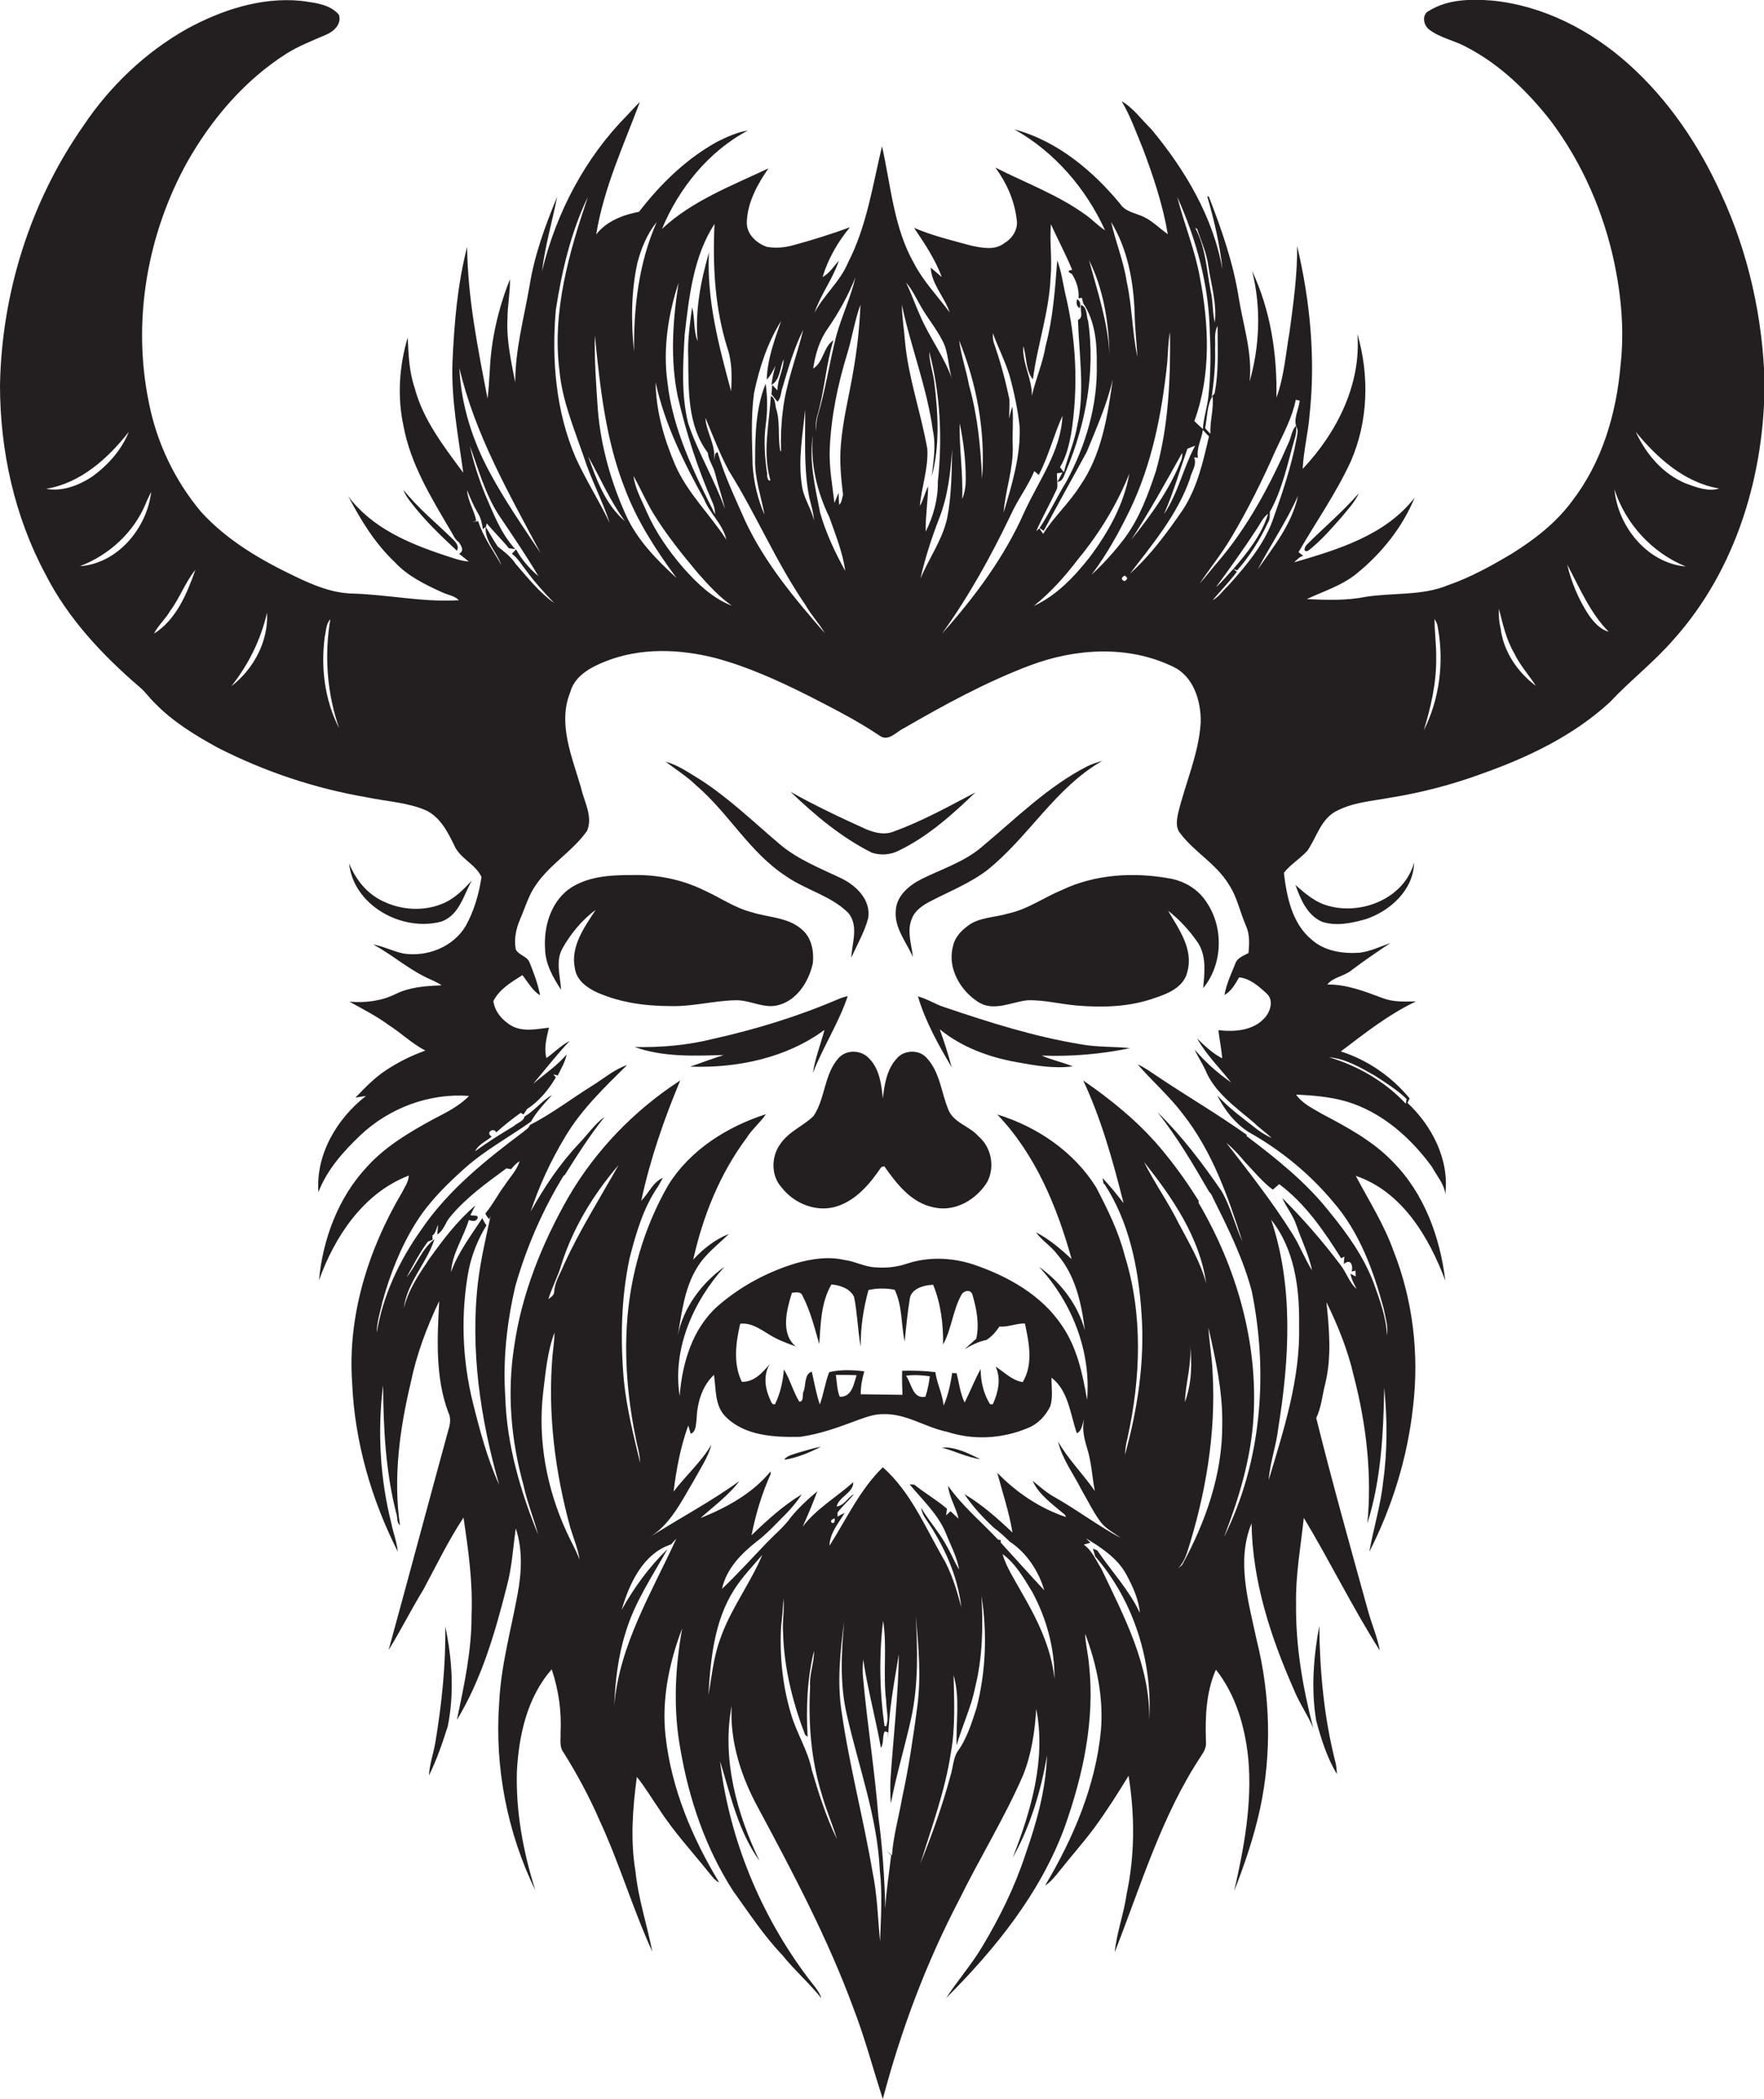 <?xml version="1.0" encoding="utf-8"?>
<!-- Generator: Adobe Illustrator 19.2.0, SVG Export Plug-In . SVG Version: 6.00 Build 0)  -->
<svg version="1.1" id="Layer_1" xmlns="http://www.w3.org/2000/svg" xmlns:xlink="http://www.w3.org/1999/xlink" x="0px" y="0px"
	 viewBox="0 0 638.2 759.3" enable-background="new 0 0 638.2 759.3" xml:space="preserve">
<g>
	<path fill="#231F20" d="M321.3,634.1c0-1.5,0-3,0-4.5C321.3,631.1,321.3,632.6,321.3,634.1z"/>
	<path fill="#231F20" d="M622.8,70.4C614.8,52.6,603.6,36,589,23C575.3,10.8,558.2,2,539.8,0.2c-7.6-0.6-15.9-0.5-22.6,3.6
		c-3,1.3-2.3,5.4,0,7c4,3,9.3,3.9,13.7,6.4c12,6.3,21.9,16,30.2,26.6c11.4,15.2,19.1,33,23,51.5c2.5,12.1,3.6,24.5,2.2,36.8
		c-1.5,17.5-6.7,35.1-17.5,49.1c-5.8,7.9-13.7,14-21.9,19.1c-7.4,4.4-15,8.6-23.1,11.4c-9.5,3.9-20,2.6-29.9,4.2
		c-6.9,1.4-14.1,1.1-21.1,0.8c6.1-2.9,12.8-4.9,18.1-9.3c9-7.3,16.5-16.7,20.9-27.4c-10.5,13.6-27.8,18.8-43.6,23.4
		c1-0.9,1.9-2,3.3-2.4c-0.6-0.4-1.1-0.8-1.7-1.3c6.3-10.9,13.6-21.3,18.9-32.8c6.3-14.4,6.8-31,2.4-46.1
		c1.4,18.3-7.5,35.8-19.8,48.8c0.3-6.6,2-13,2.5-19.6c2.2-20.4,0.2-41.1-4.5-61c0.1,10.5-1.4,21-2.8,31.4
		c-1.4,7.8-1.9,15.9-4.7,23.4c0.3-15.7-2.1-31.5-8.8-45.8c3.3,13.1,2.8,27-0.9,40c1.1-10.4-2.4-20.5-4-30.7
		c-2-12.5-6.2-24.5-10.8-36.3l-0.5,0.1c2.5,8.7,4.6,17.6,5.5,26.6c-3.3-19.1-13.5-36.2-25.7-50.9c-3.5-3.4-6.5-7.7-10.8-10.2
		c3.2,5.4,5.3,11.4,7.7,17.2c3.8,10.1,7.2,20.3,9,30.9c-3.3-2.3-6.1-5.4-10-6.8c-2.5-1-5.5-1.6-7.1-4C395.6,62,382.7,51,367,46.8
		c14.6,8.2,25.9,21.4,32.8,36.5c-2.5-1.6-4.5-3.8-6.9-5.5c-10-7.3-21.8-11.6-32.8-17.2c4,5.4,6.9,11.8,7.7,18.6
		c0.7,3.5-1.4,7-4.4,8.7c-3.3,2.7-7.9,1.8-11.8,1c-7-1.9-14.2-3.6-20.9-6.5c3.8,5.7,7.7,11.4,10,17.8c-1.3-1.1-2.6-2.3-4-3.4
		c0.4,6.1,5,10.6,6.9,16.2c-4.4-5.9-9.6-11.3-13-17.9c-7.3-12.9-8.3-28.1-11.5-42.2c-3.4,14.2-5.5,28.9-12.3,42.1
		c-2.8,6.8-8.7,11.6-12.1,18.1c2.2-6.6,6.6-12.2,8.8-18.8c-1.9,2-3.4,4.6-5.9,5.9c2-6.6,5.5-12.7,9.9-18c-6.8,2.5-13.8,4.7-20.9,6.6
		c-3,0.8-6,1-9.1,0.5c-3.9-1.3-7.6-4.8-7.3-9.2c0.3-7.1,3.9-13.5,7.8-19.2c-13.3,6.3-27.6,11.7-38.5,21.9
		c6.1-14.7,16.9-28.1,31.1-35.6c-3.9,0.6-7.5,2.3-11,4c-11.3,6.2-20.6,15.3-28.4,25.4c-5.8,1.1-11.8,3.4-15.5,8.2
		c2.7-16.7,9.9-32.2,15.8-47.9c-1.6,1.5-3,3.1-4.5,4.7C211.7,57,201.2,77,196.1,98.1c1.1-9.2,3.7-18,5.5-27
		c-4.3,10.4-8.2,21-10,32.2c-2,11.6-5.2,23.1-5.2,35c-1.5-7.6-3.2-15.3-2.8-23.1c0-4.7,1-9.4,0.9-14.2c-4.2,10.5-6.8,21.7-7.3,33
		c-0.2,3.4-0.4,6.8-0.8,10.2c-3.5-18.1-7.2-36.4-7.4-54.9c-3.5,13.6-4.7,27.8-5.3,41.8c-0.5,13.4,2.1,26.6,3.9,39.9
		c-7-9.5-14.6-19.2-17.6-30.8c-2-5.8-2.2-12-2.5-18.1c-3.1,10.4-3.8,21.5-1.5,32.1C148.6,168,156,180,163,191.9
		c0.9,1.4,1.5,3.2,3,4.2c0.9,1.3,2.1,3.1,0.1,4.2c1.1,0.9,2.3,1.8,3.5,2.8c-3.1-0.2-6-1.4-8.9-2.3c-13-4.3-26.3-10-34.7-21.3
		c4.5,8.6,9.7,17.1,16.8,23.8c4.6,5,10.9,8.1,17.1,10.9c2,1,4.5,1.2,6.1,2.9c-12.8,0.8-25.4-2-38.2-2.4c-7.4-0.1-14.4-3-21-6.2
		c-12.4-5.9-24.6-13-34-23.3c-9.6-11.4-16.2-25.3-19-39.9c-6-29.4-0.5-60.7,14-86.8c8.8-15.5,20.8-29.6,36-39.2
		c4.5-2.8,9.5-4.7,14.3-6.8c2.8-1.2,5.6-3.9,4.5-7.2c-3.4-3.9-8.9-4.3-13.7-5C94.5-1.1,80.2,3.6,67.7,10.4
		c-15.1,8.5-28,20.8-37.6,35.2C11,72.9,0.6,106,0,139.3c0,23.6,5.2,47.4,16.4,68.3c8.1,16,20.6,29.3,34.1,40.9
		c2.2,1.8,3.8,4.3,5.9,6.2c6.4,6.5,14.3,11.3,22.3,15.7c17,8.7,35.3,14.8,54.1,18c7.1,1.5,14.6,1.8,21.3,4.7
		c5.2,2.5,7.9,7.8,10.3,12.8c2.1,4.7,7.6,6.6,9.8,11.3c-0.9,6.1-2.7,12.3-5.7,17.7c-4.5,7.6-13.9,11.3-22.5,10
		c-3.8-0.8-7.2-2.6-11-3.3c6.5,3.5,12.1,8.4,18.7,11.7c2,1,4.2,1.8,6.1,3.1c-5.7,0.2-11.5,0.6-16.6,3.1c-5.2,2.6-11.1,3.3-16.8,2.8
		c4.9,2.7,9.8,5.2,14.3,8.5c4.5,2.9,8.4,6.7,13.2,9.2c-5.1,1.8-9.9,4.2-14.4,7.2c-4.1,2.7-7.5,6.3-10.9,9.8c1.3-0.2,2.6-0.4,3.8-0.6
		c-10.5,8.2-18.2,21.1-17.2,34.8c3.1-8.1,9-14.7,15.2-20.6c10.5-9.9,25-15.3,39.3-14.2c-3.7,3.8-8.5,6.1-13.1,8.5
		c-8.6,4.7-17.2,9.8-23.8,17.1c-10.4,11.1-16,26.1-17.4,41.1c5.7-15.9,16.1-31.6,32.5-37.9c-0.1,2.3-1.5,4.2-2.5,6.2
		c-12.2,20.6-19.7,44.6-18,68.7c0.9,21.3,6.9,42.1,16.5,61.1c-0.3-3.4-1.6-6.7-2.3-10.1c-4.1-16.3-5.1-33.4-3-50.1
		c0.1,15.5,0.9,31.1,4.7,46.1c0.6,1.4,0.1,3.6,1.4,4.6c-2.5-17.2-0.1-34.8,3.9-51.6c2.1-10.2,5.8-20.1,10.3-29.5
		c-0.7,13.4-1.5,27.4,3.3,40.3c1.2,2.3,0.5,4.8-0.2,7.1c-7.2,26.3-14.2,52.6-21.4,78.8c4.4-7.1,8.2-14.7,12.6-21.9
		c4.7-8.7,9-17.7,14.5-26c1.7,11.6,3.4,23.3,2.9,35.1c0.1,12.9-2.7,25.6-5.3,38.1c8.9-14.7,13.8-31.5,18-48.1
		c1.9-6.9,2.3-14.1,3.3-21.2c2.6,7.8,2.1,16.2,0.6,24.1c-2.4,13-6,25.8-6.6,39c-1.7,23.3,2.9,46.9,13.1,67.9
		c-4.4-13.9-7.1-28.4-6.7-43c0.7-13.1,3.7-26.9,12.6-37c2.5,7.4,3.6,15.2,3.2,23c0.1,2.4-0.5,5.1,1.1,7.1c4.9,7.8,9.3,16,13,24.5
		c7.2,15.5,12,32,19.1,47.5c-1.9-9.7-5.1-19.2-6.1-29.1c-1.9-11.3-1-22.8,0.5-34.1c3,3.7,5.4,7.8,8.1,11.7
		c5.2,8.1,11.8,15.2,17.8,22.7c1.2,1.4,2.2,3,3.9,3.8c-9.8-16.2-17.3-34-19.4-52.9c-1.5-13.3,1.3-26.7,6-39
		c-2.6,14.5-3.3,29.4-0.6,43.9c3.1,18,9.1,35.6,19,51c5.7,7.9,11,16.1,17.8,23.2c4.4,5.5,9.8,10.2,14.2,15.7c-0.9-2.8-3.1-5-4.8-7.3
		c-17.2-22.8-28.5-50.2-31.9-78.5c3.8,12.3,6.6,25.4,14.3,36.1c-8.3-17.2-13.7-37-10.1-56.1c-0.7,13,3.5,25.8,9.7,37.1
		c12.6,23.5,25.1,47.1,34.3,72.1c4.2,10.8,7.1,22,10.7,33c6.6-25,15.7-49.3,27.7-72.2c7.4-15.1,16.3-29.4,23-44.8
		c3.1-7.7,4.3-15.9,4.8-24.1c3.6,18.3-1.9,36.9-8.5,53.8c6.4-11.4,10.2-24.1,12.4-37c-0.4,12.4-3.8,24.5-7.9,36.1
		c-3.8,11.6-9.3,22.7-15.6,33.2c-3.9,6.5-8.9,12.2-13,18.5c17.7-17.7,34-37.8,42.8-61.6c6.7-18.8,11.1-39,8.9-59
		c-0.3-3.8-1.3-7.4-1.4-11.2c4.2,11.2,6.7,23.1,5.7,35c-1.9,20-10,39-20.2,56.1c2.2-1.4,3.8-3.5,5.4-5.5c4.1-5.2,8.6-10.2,12.5-15.5
		c4.4-6,8.4-12.3,12.3-18.7c2.3,14.2,2.3,28.7-0.7,42.8c-1,7.1-3.6,13.9-4.3,21c9.5-24.1,16.9-49.4,31.4-71.2c1-1.5,1.8-3.1,1.6-4.9
		c-0.3-8.8,0-17.9,3.6-26.1c7.2,9.1,10.5,20.6,11.7,32c1.5,16.2-1.5,32.4-5.1,48.1c3.8-9.7,7.2-19.7,9.4-29.9
		c4.3-20.1,3.7-41.2-1.3-61.1c-2.9-13.7-7.4-28.4-1.8-42c0.3,20.9,6.9,41.1,15.3,60.1c1.9,4.8,5,9.1,7,13.9
		c-3.8-14.7-6.4-29.8-6.2-45c-0.2-10.4,1.7-20.7,2.8-31c9.5,15.8,17.6,32.4,27.5,48c-0.9-5-3-9.7-4.3-14.5
		c-6.4-23.1-12.9-46.3-18.7-69.6c1.9-4,2.2-8.4,3.3-12.6c2.3-9.6,1.4-19.6,0.4-29.3c4.2,8.6,7.8,17.5,9.9,26.8
		c4.5,17.3,6.6,35.3,4.9,53.2c5-15.9,5.8-32.6,6.1-49.1c1.1,11.3,1.2,22.8-0.4,34.1c-0.9,8.6-3.5,16.8-5,25.3
		c8.3-16.3,13.8-34.1,15.8-52.3c2.3-19.1,0-38.8-7.1-56.7c-3.4-9.5-8.9-18.1-13.6-27c16.8,5.7,26.5,22.2,32.4,37.9
		c-1.9-15.7-7.6-31.5-19-43c-7.2-7.5-16.5-12.5-25.6-17.3c-3.4-2-7.1-3.7-9.4-7c6.1,0.3,12.3,0.8,18.2,2.5
		c12.8,3.8,23.3,13.1,31,23.7c1.7,3.2,4.4,6.1,4.8,9.8c1.5-12.4-4.8-24.7-13.7-33c0.2-0.4,0.6-1.2,0.8-1.6
		c-6.5-7.9-15.2-13.9-24.9-17c8.7-6.6,17.3-13.4,27.2-18.1c-4.1,0.1-8.2,0.3-12.1-1.2c-6.4-2.4-13-5-20-4.9c2.1-2.7,6.2-3,8.8-5.2
		c4.5-3.4,9.2-6.6,14-9.8c-3.7,1.3-7.2,3-11.1,3.5c-6,0.4-12.5-0.5-17.2-4.6c-7.2-5.8-9.2-15.6-10.2-24.3c2.4-3.1,5.9-5.1,8.5-8
		c3.2-4.6,4.7-10.8,9.7-13.9c6.2-3.6,13.5-4,20.4-5.3c11.2-1.8,22.3-4.7,32.9-8.6c16.7-5.9,33.1-13.7,46.3-25.8
		c7.4-7.9,16.1-14.6,23.2-22.8c22.7-25.3,33-59.9,32.9-93.5C637.7,114.9,632.6,91.6,622.8,70.4z M16.7,176.8
		c12.4-2,22.4-11,29.9-20.6c-2.6,6.6-7.7,12.2-13.4,16.3C28.4,175.6,22.5,177.9,16.7,176.8z M28.9,204.8c10.5-4,19.5-12.2,23.8-22.6
		c0.6-1.5,1.3-2.9,2-4.3C53.2,190.9,42.7,203.8,28.9,204.8z M55.7,229.2c1.5-3,4.2-5.3,5.9-8.3c3.5-4.7,5.4-10.3,9.1-14.8
		C67.6,214.8,63.8,224.1,55.7,229.2z M83.7,248.2c6.2-7.8,10.7-16.9,12.9-26.6C97.2,231.8,91.8,242,83.7,248.2z M117.5,230.3
		c0.5-2.1,0.4-4.6,2-6.3c-2.2,13.1-1.2,26.8,3.2,39.4C117.5,253.4,116,241.5,117.5,230.3z M497.3,389c4,2.6,8.2,5.2,11.6,8.5
		l-0.3,1.7c-7.5-8-17.3-13.7-27.8-16.8C486.8,382.9,492.1,386.1,497.3,389z M445.3,194.7c6.1-10.2,11.4-20.9,16.2-31.8
		c2.8-6,6-11.8,7.3-18.3l1.4,0.3c-0.3,3.3-2.5,6.7-1,9.9c0.6,1.2,0,2.6-0.1,3.8c-1.9,10.3-5.3,20.1-8.8,30
		c-3.4,8.9-9.7,16.3-16,23.3c-1.9,1.7-3.3,4-5.6,5.2c2.9-3.4,6.1-6.7,8.8-10.3l-1.3-1c-2.1,2.2-4,4.6-6.3,6.6
		c5.1-6.9,10.1-13.9,14.8-21.1c1.3-1.9,2.2-4.1,4.1-5.5c-2.3,7.6-7.5,14.1-12.6,20l1.4,0.5c4.5-5.1,8.2-11,11.1-17.2
		c0.8-1.2,0.7-2.6,0.7-3.9c4.6-8.2,6.4-17.5,9-26.5c0.5-1.5,0.7-3.1,0.5-4.7c-1.5,1.5-1.7,3.8-2.5,5.7
		c-6.8,15.6-14.9,30.9-26.1,43.9c-2.2,2.5-4.1,5.1-6.3,7.5C437.7,205.6,441.9,200.4,445.3,194.7z M427,167.3
		c-4.2,10.3-10.8,19.3-17.7,27.9c6.6-10.2,12.5-20.8,18.4-31.4C427.8,165,427.6,166.2,427,167.3z M429.6,162.3
		c0.7-0.3,2.1-0.8,2.8-1.1c-4.3,8-6.2,17.3-11.3,24.8C424.5,178.3,426.8,170.2,429.6,162.3z M430.5,173.2c0.5-2.6,2.7-5,1.5-7.8
		l1.4,0.2c-0.6-3.5,1.3-6.7,1.8-10.1c0.7,0.8,1.4,1.6,2.2,2.3c-2.1,9.1-4.2,18.5-9.4,26.5c-5.7,8.3-11.7,16.5-19.2,23.2
		C417,196.8,426,186.1,430.5,173.2z M437.9,156.9c-0.6-0.7-1.3-1.3-1.9-2c0.8-3.9,0.6-8.3,2.7-11.7
		C439.2,147.8,437.7,152.3,437.9,156.9z M439.4,142.4l-1,1c0.8-5.7,1.4-11.5,1.2-17.3c0.2-2.7-0.5-5.7,0.9-8.2
		C440.5,126.2,441,134.4,439.4,142.4z M433.1,82.8c1.5,4.5,3.5,8.8,4.1,13.6c1,6.7,3.1,13.4,2.3,20.2c-0.9-3.7-0.6-7.7-1.5-11.4
		c-1.5-7.7-1.8-15.8-5.6-22.8C432.5,82.5,432.9,82.7,433.1,82.8z M437.7,120.3c0.4,7.7,0.3,15.4-0.5,23c-0.4,4-1.8,7.9-2,11.9
		c-1.1-1-2.1-1.9-3.1-2.9c6.1-16.6,5.3-34.9,2-52c-1.8-10-5.7-19.3-8.2-29.1C432.9,86.7,437.4,103.3,437.7,120.3z M422.3,131.1
		c0.3-3.7,0.3-7.3,1-11c0.2,16.9-0.5,34-5.1,50.3c-2.8,8.4-5.9,16.9-11.2,24.1c-3.6,4.8-7.7,9.3-12.1,13.4c5.5-7.3,10-15.4,14-23.7
		C416.8,167.7,420.4,149.4,422.3,131.1z M406.8,210.2c-1.3-0.6-1.2-1.3,0.1-2C408.1,208.9,408.1,209.5,406.8,210.2z M394.1,201.7
		c-5.5,7-11.9,13.7-20.1,17.5c6.1-4.9,11.3-10.7,16-16.9c7.7-9.3,14.1-19.8,18.6-31C406.6,182.5,400.9,192.7,394.1,201.7z
		 M410.5,113.2c0.1,5.3,0.7,10.6,1,15.9c-1.9-9-1.9-18.4-3.9-27.4c-1.1-7.3-4-14.2-5.6-21.4C408,90.2,410.1,101.8,410.5,113.2z
		 M401.4,128.1c-0.6-11.7-4.4-22.8-7.4-34C399.2,104.5,401.1,116.4,401.4,128.1z M370.2,125.2c1.3,3.9,0.8,8.8,3.5,12
		c1.6-12.4,5.9-24.4,6.4-37c0.6-6.4-0.4-12.7,0.1-19.1c2.5,5.5,5.4,10.9,7.7,16.5c-1.7,0.3-1.7,0.7-0.1,1.5c1.6,2.4,2.7,5.8,2.4,8.8
		l1.2-0.2c0.1,0.5,0.4,1.5,0.5,2c4.3,6.4,5,14.4,4.9,21.8c0.4,15-4,29.7-11,42.7c-3.4,5.5-6.1,11.4-9.7,16.8l1.5,1
		c5.1-9.6,10.4-19,15.6-28.6c3.5-8.6,7.3-17.1,9.4-26.2c-1.9,13.3-4,27.3-11.9,38.6c-3.9,6.2-9.4,11.1-13.3,17.3
		c-0.3-0.5-1-1.5-1.4-2c-0.3,0.3-0.8,0.8-1.1,1c2.3-5.2,5.1-10.1,7.5-15.3c0.4-1.8-0.1-3.8,0-5.6c0.5-0.1,1.5-0.2,2-0.3l-1.8,3.4
		c2.2-0.3,2.4-2.7,3.2-4.2c7.1-16.9,10.5-35.7,7.9-53.9c-0.8-2-0.2-5.1-2.6-5.9c-0.5,1.7,1.1,4.6-1.1,5.4
		c0.4,12.8,2.6,25.8-0.3,38.5c-1,5.7-3.4,11-4.8,16.6c-0.5-0.6-0.9-1.2-1.4-1.8c2.2-3.6,3.2-7.8,4-11.9c2.7-16.9,1.9-34.3-2.1-50.9
		c-0.9-4-1.4-8.1-2.9-12c-0.8,10.4-1.5,20.8-4.2,30.9c-1,6.2-3.6,12-5,18.1C373.5,137.1,369.8,131.5,370.2,125.2z M365.2,135.7
		c1.7,6.1,3,12.3,3.7,18.6c0.4,10.7-2.8,21-5.8,31.1c0.6-8.1,3.6-15.9,3.3-24.1c-0.2-4.7,0.3-9.4-0.1-14.2c-0.6,1.4-0.9,2.9-1.2,4.3
		c0-2.3,0.2-4.6,0.1-6.9c-1.4-6.8-3.2-13.5-5.5-20.1c-0.5-1.2-0.5-2.6-0.5-3.9C361.1,125.7,363.6,130.5,365.2,135.7z M365.7,186.2
		c2.5-5.5,6.2-10.3,8.5-15.8c0.4,0.3,1.2,1,1.6,1.4c3.6-6.8,5.4-14.4,8.6-21.4c-0.6,12.9-8.6,23.4-13.8,34.8
		c-7.2,16.3-18,30.8-29.8,44C350.5,215.7,358.6,201.1,365.7,186.2z M333,209.3c1.7-7.5,4.1-14.9,6.9-22.1c3.1-8,4-16.5,4.6-24.9
		c-0.2,8.3-0.2,16.8-1.8,25C341,195.2,336.1,201.9,333,209.3z M347.2,153.1c1.4,6.6,2.2,13.4,2.2,20.2c0,2.4-0.3,4.9-1.3,7.2
		C348.5,171.3,347,162.2,347.2,153.1z M355.3,173.2c-0.5-11.4-1.6-22.8-4.7-33.8c-1-5.5-2.9-10.8-3.6-16.3
		C353.4,138.9,356.6,156.1,355.3,173.2z M333.2,110.9c2.4,4.2,5.5,7.9,7.7,12.2c2.4,4.3,2,9.5,3.6,14.1c-2.9-8.2-8.2-15.1-11.6-23
		c-1.8-4-3.2-8.1-5.1-12C330.1,104.8,331.5,108,333.2,110.9z M337.5,155.7c1.2,5.5,0.2,11.1-0.4,16.6c3-11.2,2.3-22.8,0.9-34.2
		c-0.5-3.7-1.8-7.2-1.8-10.9c4,15.3,4.8,31.3,3.1,47c0.1,6.3-1.6,12.5-4.4,18.1c-0.1-5.5,0.8-10.9,0.9-16.4c-1.2,2.3-1.7,4.9-3,7.1
		c0.6-6.9,3.1-13.6,2.7-20.6c-2.3-13.1-6.9-25.8-8.1-39.1c-0.3-4.3-1.1-8.6-1.1-13C329.5,125.5,335.4,140.2,337.5,155.7z M305,179
		c-0.4,1.2-0.4,2.7-1.4,3.6c-0.1-1.5-0.2-3-0.2-4.4c-0.5,1.2-1,2.5-1.5,3.7c-0.8-6.6-2-13.1-1.7-19.7c0.5-11.6,2.9-23.1,6.3-34.2
		c1.8-5.9,2.7-12,4.8-17.8c-0.3,8.1-1.2,16.1-2.6,24.1c-1.5,8.9-3.8,17.7-4.5,26.8C303.7,167.1,304.3,173.1,305,179z M299.5,118.8
		c4-5.8,7.4-12,10-18.5c-1.7,7.2-4.9,13.9-6.9,21c-2.5,9.7-3.9,19.6-6.8,29.3c-0.5,1.8-0.5,3.7-0.7,5.5c0-2,0-3.9,0.6-5.8
		c2.6-8.9,3.1-18.3,5.8-27.2c-3.6,2.3-3.6,8-7.3,10.2C295,128,296.5,123,299.5,118.8z M294.1,157.4c-1,10.3,1.5,20.5,6,29.8
		c2.2,6.3,4.8,12.6,5.7,19.3c-3.7-6.7-7-13.7-9.1-21.1C294.9,176.1,292.6,166.7,294.1,157.4z M292.4,177.8c0.5,3.5,1.9,6.9,2.1,10.5
		c-1-4.5-3.9-8.3-4.4-12.9c-1.4-9.1,0.3-18.2,1.2-27.2C291.4,158,290.8,168,292.4,177.8z M272.8,142.2c1.9-9.1,4.8-18.1,9.8-26.1
		c-2.4,6.9-5,13.9-5.2,21.2c1.4-1.4,2.3-3.3,3.2-5.1c-0.7,2.3-1.2,4.6-1.5,7c3.2-1.7,3-6.2,4.4-9.2c0,3.9-2.3,7.3-2.2,11.2
		c-0.5-0.5-1.5-1.5-1.9-2c-0.1,1.1-0.2,2.3-0.3,3.4c0.7,0.9,1.5,1.8,2.2,2.7c1.3-1.4,1.2-3.4,1.8-5.1c2.1-7.1,4.2-14.3,7.5-20.9
		c-2.4,9.8-6.3,19.4-7.4,29.5c-0.6,4.8-0.8,9.7-0.6,14.5l-0.3-0.3c-1-5.1,0.1-10.6-1.6-15.5c-0.3-1.5-0.2-3.5-1.8-4.3
		c-0.6,10.1-3.1,20.5-0.2,30.4c-0.7,1.1-1.4-1.8-1.1-1.9c-0.9-6.1-1.4-12.3-0.5-18.5c0.6-4.8,0.6-9.6-0.1-14.4
		c-3.5,8.6-3.8,18.2-3.8,27.5c-0.2,6.8,2.2,13.3,3.4,19.9c-2.5-5.7-3.9-11.8-4.3-17.9C272.1,159.6,271.6,150.9,272.8,142.2z
		 M291.4,218.8c2,3.6,5,6.7,7,10.2c-10.9-12.5-21.7-25.4-28.8-40.6c-3.6-8.2-7.5-16.3-10-24.9l-0.8,0.5c-0.1,0.6-0.4,1.8-0.5,2.4
		c0.8-5.4-2.8-10-3.1-15.3c2.7,6.5,5.2,13,8.5,19.2C273.6,186.1,280.8,203.4,291.4,218.8z M247.7,121.1c1.6-13.7,3.1-28.2,10.8-40.1
		c-0.7,15.1,0.1,30.5,4.7,45c1.7,5,1.6,10.3,1.3,15.5c-4.4-16.3-8.9-33.1-8-50.2c-3,10.4-5.1,21.2-4.1,32.1c-1.6-3.9-0.9-8.2-2-12.3
		c-0.8,6-1.7,12.1-1.4,18.2c0.1,11.7-0.3,24.7,7.1,34.5c0.2,2.7,2,4.8,2.6,7.4c1.1,4.3,2.6,8.6,3.6,12.9
		c-3.8-10.6-9.7-20.3-13.3-30.9C246.4,142.7,247.1,131.8,247.7,121.1z M245.5,102.3c-2.1,13.6-3.1,27.5-0.3,41.1
		c3,13,7.1,25.7,12.4,37.9c0.7,1.5,1.1,3,1.1,4.7c-7.6-15-15.3-30.6-17.2-47.6C239.8,126.2,241.7,113.8,245.5,102.3z M254.7,180.5
		c2.1,5.3,6.8,9,8.1,14.7c-6-9.2-14.2-17-18.6-27.2c-4-9.4-6.9-19.5-7-29.7C240.4,153.2,247.3,167.1,254.7,180.5z M264.8,219.1
		c-7-2.7-12.5-8-17.4-13.5c-5.3-6.1-10.1-12.9-13.4-20.4c-1.8-4.3-4.2-8.3-4.8-13c2.5,4.4,4.5,9.1,7.1,13.4
		c4.7,7.7,10.4,14.8,16.2,21.7C256.3,211.6,260.1,215.8,264.8,219.1z M230.6,95.1c1.4-5.3,3.5-10.5,7-14.8c-6.5,14.7-8.4,31-8.2,47
		C228.3,116.6,228.3,105.6,230.6,95.1z M215.2,121.2c1.9,18.8,3.9,37.9,10.9,55.6c4.4,11.7,11.3,22.3,18.7,32.3
		c-7.2-6.6-14.3-13.8-18.4-22.9c-5.4-12-9-24.8-10.1-37.9C215.7,139.3,215,130.3,215.2,121.2z M226.1,188.5
		c-7-5.9-10.3-15-13.3-23.4C217.2,172.9,220.7,181.2,226.1,188.5z M201.1,112c2.2-14,5.4-28,11.6-40.8c-6.8,20.1-13,41.4-10.3,62.9
		c1,10.7,5.2,20.7,8.7,30.8c2.6,8.3,6.8,16,9.5,24.3c-3.8-8-8.6-15.5-12.3-23.6C201.1,148.9,199.5,130.1,201.1,112z M166.2,133.1
		c5.6,24,18,45.5,29.4,67c-6.4-9.6-13-19.1-18.4-29.2C170.9,159.3,166.8,146.3,166.2,133.1z M173,188.5c-0.5,0.1-1.5,0.2-2.1,0.3
		l1.4-0.4c-0.7-3.8-3.1-7.2-3.3-11.1c1.1,2.8,2.3,5.6,3.9,8.3c1.1,1.8,1.5,3.8,1.8,5.8l1.1-0.9c0.1-0.3,0.2-0.9,0.3-1.2
		c2.6,3.1,5.5,5.9,8,9c0.6,0.1,1.8,0.3,2.3,0.3c-5.2-5.6-7.9-12.9-10.9-19.8c-2.3-5.7-4.2-11.5-5.5-17.5c3.1,8.5,5.5,17.3,10.4,24.9
		c4.9,7.3,9.9,14.6,14.4,22.2c-3.2-2.7-6.1-6-8.1-9.7c-0.5,0.5-1,1.1-1.5,1.6c2.2,1.6,3.5,4,5.2,6.1c3,4.1,6.5,8,10.1,11.7
		c-5.4-3.8-9.6-9.2-13.9-14.1c-1.7-2.6-4.1-4.4-6.5-6.3c-1.6-2.3-2.9-4.8-4.4-7.2c-0.4,5.1,4,9.2,5.7,13.9
		C178.5,199.2,174.8,194.3,173,188.5z M177,441l0.5-1.2c-1.7,7.8-3.5,15.5-4.5,23.4c-3,24.8,0.8,50,7.6,73.9
		c-4.3-9.5-7-19.7-9.5-29.7c-3.9-15.7-4.5-32.3-1.5-48.2c1.2-5.7,3.4-11.1,6.4-16c-0.6-0.8-1.1-1.7-1.5-2.6
		c-4.1,6.3-8.8,12.4-11.3,19.5c0.4-6.8,4.5-12.5,6.4-18.8c1,0.2,2.4,0.8,3.1-0.5c0.7-1.6-1.6-0.9-2.5-1.3c0.4-0.9,1.3-2.6,1.8-3.5
		c-6.6,5.6-11.8,12.5-16.8,19.5c-3.7,5.5-7.5,11.1-9.1,17.7c1.1-9.3,8.3-16.3,11.1-25c-4.6,3.5-6.5,9.4-10.1,13.8
		c2.4-4.4,4.7-8.9,7.7-12.9c0.4-0.2,1.3-0.5,1.7-0.7c0-0.4,0-1.1-0.1-1.5c1.3-0.8,1.4-2.6,2.1-3.9c-0.1,0.9-0.2,2.6-0.3,3.5
		c2.4-1.4,2.9-4.4,4.7-6.4c5.7-6.9,13.1-12.2,20.3-17.5c0.4,0.1,1.3,0.2,1.7,0.3c0.9-1.1,1.9-2.2,3.1-2.9c-1,3.3-3.6,5.9-5.4,8.7
		c-2.5,3.3-4.3,7-7,10.2C175.9,439.7,176.4,440.3,177,441z M205,554.1c-7.2-15.6-10.5-33.2-8.5-50.4c0.9-7.3,1.5-14.7,4.1-21.7
		c0,2.7-0.4,5.4-0.7,8.2c-1.8,21,0.9,42.3,6.5,62.6c1.2,3.8,2.7,7.4,3.3,11.4C208.4,560.6,206.5,557.5,205,554.1z M204,457.5
		c-1.3,3.2-3.3,6.2-3.5,9.7c0,1.3-1.2,2-2.1,2.7c1.3-4.3,3.5-8.2,4.7-12.5c4.2-13.3,11.6-25.4,20.7-36
		C217.1,433.3,209.7,445,204,457.5z M222.2,617.1c0.4-9,1.4-18,4.1-26.5c3.2-10.9,9.7-20.5,15.2-30.3c-6.6,6.4-12.1,13.9-16.6,22
		c2.8-9.6,7.8-20.4,17.9-23.7c0.6-0.7,1.3-1.4,1.9-2.1C235.8,576,224,595.1,222.2,617.1z M260.5,593c-2.4,6.5-3,13.4-4.2,20.1
		c0.8-13.1,2.1-26.8,9.3-38.1c2.9-4.6,6.7-8.5,10.2-12.6C271.4,572.9,264.2,582.1,260.5,593z M293.7,640.2
		c-1.4-7.1-5.5-13.3-7.5-20.2c-3.1-10.3-4.2-21.2-3.6-31.9c0.4-3.3,0.7-6.6,0.8-9.9c0.5,4-0.4,8-0.1,12c0.3,12.8,3.4,25.4,8,37.3
		l0.9,0.7c-0.6-10.4-0.2-20.9,2.3-31.1c0.1,4.4-1.8,8.6-1.4,13c-0.7,13.2,0.3,26.5,4.3,39.2c1.5,5.4,3.8,10.5,5.4,15.9
		C298.9,657.2,296.2,648.7,293.7,640.2z M318.4,702.2c-0.8-8.3-1-16.8-2.7-25c-3.3-19.4-8.4-38.5-11.2-58c-1.7-10.9-0.5-22,0.9-32.8
		c-1,11.2-1.6,22.5,0.9,33.5c4.2,18.8,11.1,37.1,12,56.5C319.3,684.9,318.7,693.5,318.4,702.2z M331.9,617.1
		c-1.5,11.1-3.1,22.2-5.5,33.1c-1.2,7-3.2,13.8-3.7,20.9c-0.5-0.4-1.5-1.3-2-1.7c0.4,0.4,1.3,1.3,1.7,1.7
		c-0.7,6.4-1.8,12.7-2.1,19.2c-0.3-11.1-1-22.1-2.5-33.1c-1.3-16.7-4-33.2-5.5-49.9c-0.3-2.4-0.2-4.8,0-7.1
		c1.6,10.8,4.5,21.3,6.4,32c1.2-1.8,0.4-4.1,1.4-6c0.3,0.1,0.9,0.3,1.2,0.4c0,1,0,2,0,3c0.2-10.5,2.2-21,3.9-31.3
		c-0.2,15-2,30-3,44.9c-0.2,3-0.1,6.1,0.1,9.1c2-10.4,5.1-20.6,7.4-31c2.6-12.2,2.3-24.7,1.6-37
		C332.3,595.2,333.3,606.2,331.9,617.1z M320.6,615.1c0,3,1.1,6.5,0,9.3l-0.6-0.1c-1.8-12.6-2-25.5-0.5-38.1
		C321,595.6,319.4,605.5,320.6,615.1z M353.3,617.8c-1.8,5.5-3.5,11.2-7,15.9c-1.5,2.6-1.5,5.7-2.4,8.5C341,653,337.2,663.6,333,674
		c4.1-13.2,8.9-26.2,11-39.9c1.7-9.3,1.2-18.8,1-28.2c2.4,8.3,0.8,16.9,1.1,25.4c2-7.1,5.3-13.8,6.7-21c2.7-10.8,2.9-22,2.3-33
		C357.2,590.7,356.7,604.6,353.3,617.8z M369.4,575.6c-2.4-4.4-5.3-8.7-6.7-13.5c4.7,3.4,7.7,8.7,10.7,13.6
		c5.2,9.6,8.2,20.5,8.1,31.5C380.3,595.7,375.1,585.4,369.4,575.6z M385.3,547.9c0.1,0.2,0.3,0.6,0.3,0.8c-9.5-3.2-17.9-8.9-24.8-16
		c1.9,7.2,4.3,14.2,5.5,21.6c-5.4-5.1-11-10.1-17.4-13.9c3,4.5,6.7,8.5,10.7,12.2c2,1.5,3.9,3.2,5.7,5c6.1,4,10.5,10.7,12.5,17.6
		c-5.3-5.7-10.5-11.5-15.7-17.2l-0.1-1l-0.9-0.1c-6.1-6.5-13-12.2-18.1-19.5c0.4,4.2,2.9,7.8,3.8,11.9c-1-0.9-2-1.8-2.9-2.7
		c-0.5,0.5-1.1,1-1.6,1.5c0.1-0.6,0.2-1.8,0.3-2.4c-3.7-3.2-8-5.6-11.8-8.7l-1.7-0.1c4.6,5.6,10.1,10.6,13,17.4
		c1.7,4.4,4.1,8.7,4.9,13.4c-1.6-2.5-2.7-5.4-4.2-8c-2.7-5.1-6.6-9.4-9.6-14.4c0.3,1.5,0.9,3,1.8,4.2c6.5,9.5,11.5,20.4,12.8,31.9
		c-1.7-6.5-3.6-12.9-7.1-18.7c-6.3-11.1-11.5-23.3-21.3-32c-8.3,8.1-13.2,18.8-19.3,28.4c0.1-4.6,3.3-8.2,5.5-11.9
		c-0.7,0.3-2,1-2.6,1.4c0-0.4,0-1.2,0-1.5c1.8-2.4,4.1-4.4,6-6.7c-2.4,1.2-3.4,4.1-6.3,4.5c0.8-3.6,6.1-4.9,6-8.8
		c-6,5.4-13.3,9.5-18.3,16.1c1.9-4.2,3.7-8.5,5.3-12.8c-3.4,2.8-6.7,5.9-9.5,9.3c-2.4,3.4-5.7,6.1-8.6,9.1
		c-5.4,5.6-10.7,11.5-16.4,16.9c1.6-7.2,6.8-12.6,12.4-17c4.1-3.1,7.5-6.9,11.1-10.5c2-2.1,3.8-4.3,5.4-6.7
		c-6.7,4-12.6,9.4-18.2,14.8c1.5-7.6,3.7-15,6.9-22.1c0-0.2,0-0.7,0-1c-6.6,8-15.9,13.1-25.4,16.9c4.8-4.3,10.2-8.2,14.1-13.4
		c-10.5,7.6-22,13.6-32.9,20.6c8-4.8,12-13.4,16.6-21.1c2.2-4.1,5-8.1,6.2-12.7c-3.7,6.3-9.3,11.2-13.7,17c1-8.1,2.5-16.2,5.3-23.9
		c0.2,0.8,0.7,2.2,0.9,3c2-0.8,1.8-3.3,2.1-5.1c0.2-5.9,1.9-12.1,6.3-16.2c0.8,5.1,0.2,11.1,4.2,15.1c7,7,17.6,7.5,27,7.3
		c7.3-1,14.3-3.6,21.2-6.2c2.9-1,5.8-2.1,8.9-2c8.2-0.3,15.2,4.8,23.1,6.4c9.5,3.1,20,2.5,29.2-1.4c3.6-1.4,6.4-4.4,8.1-7.9
		c1-3.3,0.4-6.9,0.4-10.3c6.2,4.7,6.8,13.3,9.2,20.1c1.9-0.9,1.9-3.3,2.6-5c-0.8,3.5,0.1,7.1,1.1,10.4c1.6,5,1.8,10.3,2.8,15.5
		c-4.2-6.1-9.6-11.4-13.3-17.9c1.5,6.4,5.6,11.7,8.5,17.5c2.3,3.9,4.2,8,6.9,11.6c1.9,2.5,4.8,3.9,7.3,5.8
		c-8.2-4.4-15.7-10.1-23.8-14.7c-3-1.6-5.5-3.9-8.1-6C375.8,540.6,380.8,544.1,385.3,547.9z M302,549.2
		C302.4,552.5,298.8,550.1,302,549.2L302,549.2z M286.5,467.6c1.3-0.1,3.2-0.6,3.8,1c2.9,5.5,4.4,11.7,6.1,17.6
		c0.5-7.3,0.6-15.1,4.4-21.6c3.1,0.2,6.8,1.5,8.2,4.5c1.2,5.9,1.3,12,2.4,18c-0.1-6.9,1-13.9,2.8-20.5c3.1-0.7,6.3-0.7,9.5-0.1
		c2.8,5.9,2.3,12.5,3.6,18.8c0.5-5.1,1-10.2,1.8-15.2c0.3-4,5.2-5.3,8.5-5.4c2.8,6.8,3.7,14.3,3.6,21.6c3.1-5.6,3.5-12.3,6.6-17.9
		c0.8-1.6,3.3-2.2,4-0.2c1.5,5.1,2.6,10.7,1.4,16c-1.4,1.3-2.8,2.5-4.2,3.8c2.4-1.4,5-2.8,7.8-3.3c2-1.2,3.5-3,4.8-4.9
		c3.1,0.3,6.1-1.2,9.2-1.1c1.5,6.9,3.1,14.8-0.8,21.2c-3.9-0.6-6.6-3.6-9.8-5.6c2.1,4.4,0.9,9.4-1,13.6c-0.2,0-0.7,0-1,0
		c-2.4-3.8-3.4-8.3-3.4-12.7c-2.2,3.9-3.8,8.1-5.8,12.1c-1.6-3.3-2-7-2.9-10.6c-0.4,0-1.2-0.1-1.6-0.1c-0.6,4-1.5,8.1-3.1,11.8
		c-0.4-4.2-2.4-7.9-3-12.1c-4-0.5-8-0.6-12-0.5c-0.1,2.9,0,5.8,0.1,8.7c-5-0.1-10.1-0.1-15.1-0.2c0-2.8,0.5-5.6,1.3-8.3
		c-4.2-0.5-8.5-0.7-12.7,0.3c-1.5,3.8-2,7.9-3.4,11.7c-1.3-3.9-2-7.9-2.9-11.9c-2.7,0.9-2.1,4.7-2.9,7c-0.7,1.1,0.2,3.9-1.6,3.9
		c-2.3-3.7-3.3-8-5.6-11.7c-0.3,4.3-1.3,8.7-3.2,12.6c-1.4,0.3-1.5-1.4-2-2.2c-1.7-3.9-2.2-8.6,0.1-12.3c-2.7,3.1-5.6,6.5-10.1,6.4
		c-3.2-6.4-2.2-14.2-0.6-21c4-0.5,7.3,2,10.5,3.9c3,1.9,6.3,3.1,9.6,4.3C282.3,482.3,284.6,473.8,286.5,467.6z M336.4,497.8
		c-0.3,2.5-0.8,5-1.6,7.4c-4.6,0.9-5-4.8-7-7.6C330.7,497.2,333.5,497.4,336.4,497.8z M309.9,497.4c-1,3.2-1.7,8-6.1,7.8
		c-1-2.5-1-5.3-1.4-7.9C304.9,497.3,307.4,497.3,309.9,497.4z M415.8,622c0.3-19.6-9.1-37.3-17.3-54.5c-1.9-3-3.4-6.7-6.4-8.8
		c0.6-0.2,1.8-0.5,2.4-0.7l-1.6-1.6c5.6,3.4,11.4,7.2,14.6,13.1c2.3,4.3,4.5,9,4.9,13.9c-3.9-8.3-10.3-15.1-15.4-22.6
		c-0.4-0.2-1.2-0.5-1.6-0.7c0.2,0.7,0.6,2.1,0.8,2.8C410.2,579,417,600.8,415.8,622z M430.5,486.4c0.9,6.9,0.6,14.1-1.8,20.7
		C428.9,500.1,431.3,493.3,430.5,486.4z M426.5,442.6c-3.8-7.7-8.8-14.7-12.6-22.3c10.3,12.9,20.1,27.2,22.5,43.9
		C434.3,456.4,430.2,449.6,426.5,442.6z M442.2,515.2c0.1,17.9-6,35.3-14.5,50.8c-0.3,0.3-1,0.9-1.4,1.2c1.5-1.6,2.5-3.6,3.2-5.7
		c6.7-21,10.5-43.1,9.2-65.2c-0.2-5.4-1.2-10.7-1.5-16.1C439.8,491.7,442.4,503.4,442.2,515.2z M459,535.3c0.5-6.5,2.8-12.6,3.5-19
		c4-24.8,5.5-51-2.6-75.1c8.5,10.6,10.3,24.9,10.1,38.1C470.5,498.5,464.5,517.1,459,535.3z M484.8,457.3
		c-6.4-8.5-13.4-16.5-20.9-24c1.5,3.4,3.9,6.2,5.1,9.8c1.9,5.5,4.5,10.7,5.7,16.4c-2.7-4.2-4.4-9-7.1-13.2
		c-7.2-11.5-15.6-22.2-23.9-32.9c2.5,2,4.7,4.5,6.8,7c3.3,3.4,6.2,7.1,10,9.9c0.8-0.7,1.5-1.3,2.3-2c9.4,7,16.2,16.9,22.4,26.8
		c0.3-0.1,0.9-0.4,1.2-0.6c-0.1,0.7-0.2,2-0.2,2.7c2.7-2.3,3.4,1,2.8,2.7l1.4-0.3c0,0.5,0.1,1.6,0.1,2.1l-1.9-1
		c0.3,2,1.3,3.7,2.2,5.5C488.1,463.9,487.1,460.1,484.8,457.3z M482.3,434.7c9.5,10.9,14.6,24.8,18.3,38.6c0.6,3.2,1.7,6.4,1.2,9.7
		c-0.3-6.6-2.6-12.8-4.8-18.9c-3.6-9.6-9.7-18.1-16.2-26c-8.4-10.6-19.1-19.1-29.8-27.2l0.1-0.4c-10.5-7.5-21.7-14-32.4-21.2
		c-2.3-1.5-4.5-3.2-7.1-4.3c5.3,6.1,11.5,11.5,16.4,18c10.6,13.5,16.4,30,21.5,46.1c-2.7-6-4.2-12.4-7.5-18.2
		c-6.9-10.1-14.4-20-23.2-28.6c7.1,9,12.9,18.8,18.6,28.7c1,0.9,1.4,2.3,2,3.4c5.3,10.6,10.5,21.3,13.5,32.7
		c6,29.7,3.6,61.6-10.1,88.9c5.4-13.9,9.8-28.4,10.7-43.3c1.7-27.2-6.2-54.4-19.9-77.7l0.1-0.6c-4.3-6.9-9.1-13.6-14.4-19.8
		c-7.9-9.2-17.4-16.9-27.4-23.8c6.6,14.1,10.8,29.3,14.6,44.4c-2.4-3.2-4.9-6.2-7.6-9.1c0.1,0.6,0.3,1.9,0.5,2.5l0-0.6
		c9.2,13.9,12.5,30.8,13.6,47.2c1.2,17.2-1.4,34.4-6,51c0.1-2,0.4-4,0.9-6c4.8-21.7,5.7-44.7-1-66.1c-2.2-8.7-6.2-16.7-10.3-24.6
		c-8-12.9-21.4-22-35.8-26.4c13.8,14.4,21.6,33.3,26.9,52.3c-4-3.7-8.1-7.2-12.9-9.7c2.1,3,5.5,5,7.7,8c6.6,7.6,8.8,17.8,10,27.5
		c-2.5-9.3-8.8-17.5-16.6-23c11.9,12.8,18.9,30.5,17.4,48.1c-1.6-9.3-3.6-18.8-9-26.7c-7.4-11.2-19.8-18.1-32.3-22.3
		c-7.7-2.5-16.3-2.8-24-0.2c-3.6,1.2-7.4,1.6-11.1,1.3c-4-0.1-7.5-2.2-11.5-2.7c-5.8-1.3-11.8-0.4-17.4,1.2
		c-10.3,3.1-20,8.3-28.1,15.3c-9.3,8.1-13.1,20.7-14,32.7c-2.7-17,4.9-34.2,16.2-46.7c-8.3,5.9-14.9,14.8-16.9,24.9
		c1.5-8.4,2.4-17.2,7-24.6c2.9-4.9,7.6-8.3,11.5-12.2c-5,2-9.3,5.4-12.9,9.3c3.5-15.7,9.6-31,19.3-44c2-3.2,4.9-5.5,7-8.6
		c-14,4.5-27.4,12.9-35.3,25.6c-8.9,15.4-13.9,32.9-15,50.6c-0.9,14.4,0.6,28.8,3.6,42.9c0.6,2.3,1.1,4.6,1.2,7
		c-2.4-9.9-4.9-19.8-5.9-29.9c-1.3-14.7-1-29.7,2.1-44.2c2.3-9,5-18.3,10.3-25.9c0.6-1,1.1-2,1.7-3.1c-3.6,1.6-5.1,5.6-7.8,8.3
		c3.2-14.9,8.2-29.4,14.1-43.5c-16.4,10.6-30.5,25.1-40.4,42.1c-9.6,16.8-17,35.1-19.7,54.3c-2.6,16.7-1.1,33.8,3.4,50
		c1.3,6.1,3.7,11.9,5.3,17.9c-6.5-15.9-11.4-32.7-11.9-50c-0.9-13.5,0.6-27,3.7-40.1c4-14,9.9-27.5,17.5-39.9l0.2,0.1
		c4.6-7.3,9.2-14.6,14.6-21.3c-3.7,2.7-6.2,6.5-9.4,9.8c-6.9,7.3-12.5,15.7-17.4,24.5c3.1-9.4,7.3-18.4,12.4-26.9
		c5.9-10,14.3-18,22.5-26.1c-4.4,1.5-8.1,4.6-12,7.1c-7.8,4.8-15.1,10.5-23.2,14.6c-0.3,1.2-1.7,1.8-2.5,2.6
		c-13.6,10.2-27.2,21.1-36.8,35.3c-7.9,11.1-13.9,23.8-16.1,37.3c0-3.8,1.2-7.3,2-11c2.8-10.2,6.7-20.2,12.4-29.2
		c4.7-7.4,11-13.6,17.5-19.4c7.3-6.5,16-11.2,23.9-16.8c2-3.6,4.9-6.6,7.6-9.6c-3.7,2-6.3,5.7-9.9,7.7c-0.4,1.8-2.6,2.3-3.9,3.5
		c-4.8,2.9-9.5,5.8-14,9.1c1.2-2.5,4-3.6,6-5.3c-2.5-1.5,0.9-3.5,1.6-1.5c2.8-2.5,5.8-4.9,8.9-7.1l1,0.6c0.3-0.5,1-1.5,1.3-2
		c4.3-2.7,7.8-7,10.4-11.4c-0.2-0.3-0.7-0.8-0.9-1.1c0.4,0.1,1.2,0.3,1.6,0.4c1.2-2.5,2.7-4.9,3.2-7.6c-3.5,4.1-8,7.1-12.1,10.6
		c4.4-5.2,8.5-10.5,13.2-15.5c-3.1,1.6-5.6,4.2-8.4,6.2c-1-3.6,0.1-7.5,0.9-11c-4.4,0.5-9.2,1.6-13.4-0.6c-3.3-1.9-6.2-5.1-6.7-9
		c2.2-4.4,6.6-6.9,10.5-9.4c2,2.5,3.6,5.6,6.4,7.3c-0.8-4.2-2.3-8.2-3.9-12.1c-1-2.1-3.8-2.4-4.9-4.5c-0.7-3.7,0.1-7.5,1.6-11
		c1.8-4.1,3-8.5,5.6-12.2c5.1-7.6,13.4-12.3,18.6-19.7c2.2-5.2-1.1-10.6-2.2-15.6c-3.2-11.1-8.5-23.1-3.9-34.5
		c1.6-6,7.5-9.1,12.8-11.2c12.6-5,26.7-4.5,39.7-1.2c11.6,3.1,22.6,8.1,33.4,13.5c8.8,4.5,17.7,9,25.9,14.5c3.3,2.5,6.1-1.3,8.9-2.6
		c14.7-8.5,29.7-16.7,45.6-22.7c16.4-6.2,35.4-7.4,51.5,0.3c7.7,3.4,10.5,12.6,10.3,20.4c-0.7,11.4-5.6,21.9-8.2,32.9
		c-0.5,2.4-0.9,5.1,0.8,7.1c5.1,6.8,13,11,17.5,18.4c3.1,4.6,4.1,10.1,6.3,15.1c1.4,3.1,1.2,6.5,0.9,9.8c-1.8,1-4.1,1.7-4.8,3.9
		c-1.5,3.7-3.2,7.3-3.9,11.3c2.5-1.4,3.9-4,5.3-6.4c3.9,0.4,7.1,3.2,9.9,5.8c2.7,2.3,1.5,6.5-0.6,8.8c-4.1,4.7-11,5.2-16.8,4.5
		c0.4,3.4,1.1,6.8,1.4,10.2c-3.5-1.8-6.3-4.5-9.1-7.2c3.3,5.9,8.2,10.7,12.3,15.9c-4.9-3.4-9.4-7.4-13.2-11.9
		c1.1,2.5,2.6,4.7,3.8,7.2c3.3,8.3,11.1,13.7,17.7,19.3c2,2,4.4,3.6,6.4,5.5c-1.8-0.8-3.4-1.7-5-2.9c-5.1-4-10.3-7.7-14.7-12.5
		c2.6,5.3,6.4,10.1,11.4,13.3C463.1,415.8,473.7,424.4,482.3,434.7z M455,206c4.7-9,10.5-17.4,14.6-26.7
		C467.5,189.4,460.8,197.7,455,206z M515.1,264.2c2.6-8.5,4.6-17.2,4.5-26.1c0.1-4.7-0.6-9.4-0.6-14.2c0.6,0.9,1.1,2,1.2,3.1
		C522.5,239.6,520.8,252.9,515.1,264.2z M542.9,227.2c-0.6-2.3-0.7-4.6-0.6-7c1.4,5.5,2.6,11.1,5.5,16c2,4.3,5.3,7.9,7.9,11.9
		C549,243.1,543.9,235.6,542.9,227.2z M574.7,222.3c-3.6-5.5-6.2-11.7-7.7-18.1c4.5,8.4,8.2,17.4,15,24.3
		C578.8,227.6,576.5,224.9,574.7,222.3z M584.1,177c4,12.5,13.7,23,25.8,27.9C596,203.7,585.3,190.4,584.1,177z M610,174.9
		c-8.4-3.4-14.5-10.7-18.2-18.7c7.8,9.5,17.7,18.4,30.2,20.5C618,177.9,613.8,176.3,610,174.9z"/>
	<path fill="#231F20" d="M390.6,111.5c0.5-1.5,0.2-2.6-0.9-3.3C389.3,109.7,389.5,110.8,390.6,111.5z"/>
	<path fill="#231F20" d="M165.3,199.2c0.9-1.6-0.3-3-1.4-4.1c-6-5.9-12.6-11.2-17.9-17.9c0.5,1.6,1.5,3,2.5,4.3
		C153.5,188.1,159.4,193.7,165.3,199.2z"/>
	<path fill="#231F20" d="M473.1,196.7c-1,0.7-2,3.3,0.2,2.5c4.5-3.5,8.3-7.9,12.1-12.2c2.2-2.7,4.8-5.4,6.2-8.6
		C486,184.9,479.3,190.5,473.1,196.7z"/>
	<path fill="#231F20" d="M284.2,316.8c7.2,5.1,16.4,7.1,22.7,13.4c3.9,4.7,1.3,10.9,1.1,16.2c2.1-4.8,4.8-9.3,6.1-14.3
		c1.1-6.5-4.3-11.8-9.7-14.4c-7.5-3.6-15.5-6.7-22-12.1c-9.6-8.1-18.6-16.9-29.2-23.7c-4-2.4-7.9-5.2-12.4-6.4
		c3.7,2.8,7.7,5.3,11.1,8.6C263.6,294.1,271.2,308.3,284.2,316.8z"/>
	<path fill="#231F20" d="M324.1,329.1c-0.7,6.4,3.8,11.6,6.2,17.1c-0.5-4.6-2.3-9.4-0.4-13.9c1.1-3,4-4.9,6.7-6.3
		c6.9-3.6,14.3-6.5,20.6-11.3c15-12,24.6-29.8,41.6-39.5c-1.8,0.5-3.6,1.1-5.3,1.9c-14.5,7.4-26.1,19.1-38.5,29.4
		c-6.3,5.3-14.2,7.8-21.5,11.4C329.1,320.1,324.5,323.8,324.1,329.1z"/>
	<path fill="#231F20" d="M325.3,307.6c10.5-5.1,19.3-13,27.6-21c-9.7,5.1-19.4,10.5-29.7,14.2c-3.3,1.3-6.8,0.4-9.9-0.9
		c-9.3-4.2-18.4-8.5-27.3-13.5c8.9,8.5,18.4,16.5,29.4,22C318.6,309.5,322.3,309.2,325.3,307.6z"/>
	<path fill="#231F20" d="M159.8,333.3c6.4-2.4,7.9-9.5,10.9-14.8c-2.9,3.1-5.9,6.2-9.8,8c-7.1,3.3-15.6,2.8-22.5-0.6
		c-5.7-2.7-9.7-7.8-12.1-13.6C127.9,327.6,145.6,337.2,159.8,333.3z"/>
	<path fill="#231F20" d="M480.8,327.7c-4.8-1.2-8.5-4.4-12.1-7.6c1.8,5.2,4.3,11,9.6,13.3c5.2,1.7,10.8,0.5,16-1
		c8.8-3,17.1-10.6,17.3-20.4C508.1,324.8,492.9,331,480.8,327.7z"/>
	<path fill="#231F20" d="M265.8,361.8c5.4-0.3,10.6,3.3,16,1.7c6.8-1.9,10.9-8.7,12.3-15.2c0.4-4.4-0.5-9.3-4.1-12.2
		c-5-4.4-12.1-4.2-18.2-6.2c-6.1-1.6-11.2-5.2-16.9-7.8c-8.1-4-17.1-5.8-26.1-5.6c-8,0-16.7,0.4-23.4,5.4c-6.3,5-8.7,13.5-8.2,21.3
		c0.1,5.5,2.9,10.4,5.8,14.8c-0.3-5-2.1-10.3,0.5-15c3-5.3,7-10.2,12-13.9c-4.1,6.3-9.2,13.3-7.5,21.2c0.6,4.3,4.4,7,8.1,8.7
		c8.4,3.7,17.6,4.9,26.7,4.9C250.5,364.1,258.1,362,265.8,361.8z"/>
	<path fill="#231F20" d="M433.2,340.7c3.4,4.9,2.6,11.1,2.1,16.7c7.1-8.6,7.5-21.9,1.2-31.1c-3-4.7-8.1-7.7-13.5-8.6
		c-12.9-2.3-26.8-1.5-38.8,4.2c-6.5,2.7-12.4,7-19.4,8.5c-4.9,1.5-10.5,1.3-14.7,4.5c-2.4,1.8-4.7,4.2-5.3,7.3
		c-2.2,7.9,2.7,16.3,9.4,20.4c5.5,3.3,11.8-0.2,17.5-0.8c6-0.2,11.9,1.4,17.9,1.9c9.4,0.8,19.1,0.5,28.1-2.7
		c4.9-1.6,10.7-4,11.9-9.6c2.2-8.2-3.1-15.3-7-22C426.7,332.6,430.2,336.4,433.2,340.7z"/>
	<path fill="#231F20" d="M294.1,388.1c3.7-9.5,9.4-18.2,12.6-27.8c-1,0.2-2,0.5-3,0.9c-14.8,6.4-30.2,11.1-45.9,14.6
		c-9.2,2.3-18.7,3.1-28.2,2.9c10.3,3.7,21.4,3.2,32.2,2.9c-4,1.3-8.1,2.8-12.1,4.2c16.9,0.6,34.8-3.1,48.6-13.3
		C296.9,377.7,294.9,382.8,294.1,388.1z"/>
	<path fill="#231F20" d="M342,364.4c-3.4-1-6.4-3.1-9.9-4c2.7,9.1,7.4,17.5,12.2,25.6c-1.2-4.6-2.7-9.2-4.3-13.7
		c8,6.5,17.8,10.1,27.9,11.9c6.6,1.2,13.4,2.4,20.2,1.5c-3.7-1.5-7.6-2.3-11.2-3.9c10.7,0.4,21.5-0.5,32-2.7c-6-0.6-12.1-0.3-18-1.4
		C374,374.9,357.9,369.8,342,364.4z"/>
	<path fill="#231F20" d="M354,411c-3.3-3.8-9.2-4.9-11-9.9c-2.5-6.2-3-13.4-7.7-18.4c-2.7-3.2-8.3-3-10.9,0.2
		c-3.6,3.9-4.4,9.4-5,14.4c-0.5-5.1-1.2-10.7-5-14.5c-2.8-3.1-8.3-3.3-11.1,0c-5.2,5.9-4.7,14.6-9,20.9c-3.7,3.6-9,5.6-12,10.1
		c-3.3,4.5-3.4,11.4,0.4,15.6c4.6,6,12.8,9.3,20.2,6.9c7-2.3,11.9-8.2,15.9-14.1c0.3-0.1,0.8-0.3,1.1-0.4
		c4.5,6.4,9.8,13.3,17.9,14.9c7.7,1.8,15.6-2.8,19.5-9.4C360,421.8,358.6,414.9,354,411z"/>
	<path fill="#231F20" d="M157.5,630.3c-0.7,4-2.1,7.8-2.3,11.9c2.8-5.7,4.9-11.8,6.8-17.8c2.4-11.9,1.6-24.3-0.9-36.1
		C161.3,602.4,159.8,616.4,157.5,630.3z"/>
	<path fill="#231F20" d="M283.7,528c4.7-0.7,9.1-2.6,13.3-4.7c-3,0.5-5.9,1.5-8.8,2.3C286.6,526.2,284.7,526.5,283.7,528z"/>
	<path fill="#231F20" d="M340.8,523.6c4.7,1.3,9.1,3.5,13.9,4.2C350.4,525.7,345.6,523.2,340.8,523.6z"/>
	<path fill="#231F20" d="M477.3,588.1c-2.1,11.3-3,22.9-1.1,34.3c1.8,6.6,3.9,13.4,7.5,19.3c-0.1-1.5-0.2-3.1-0.6-4.5
		C479,621.1,477.5,604.6,477.3,588.1z"/>
</g>
</svg>
